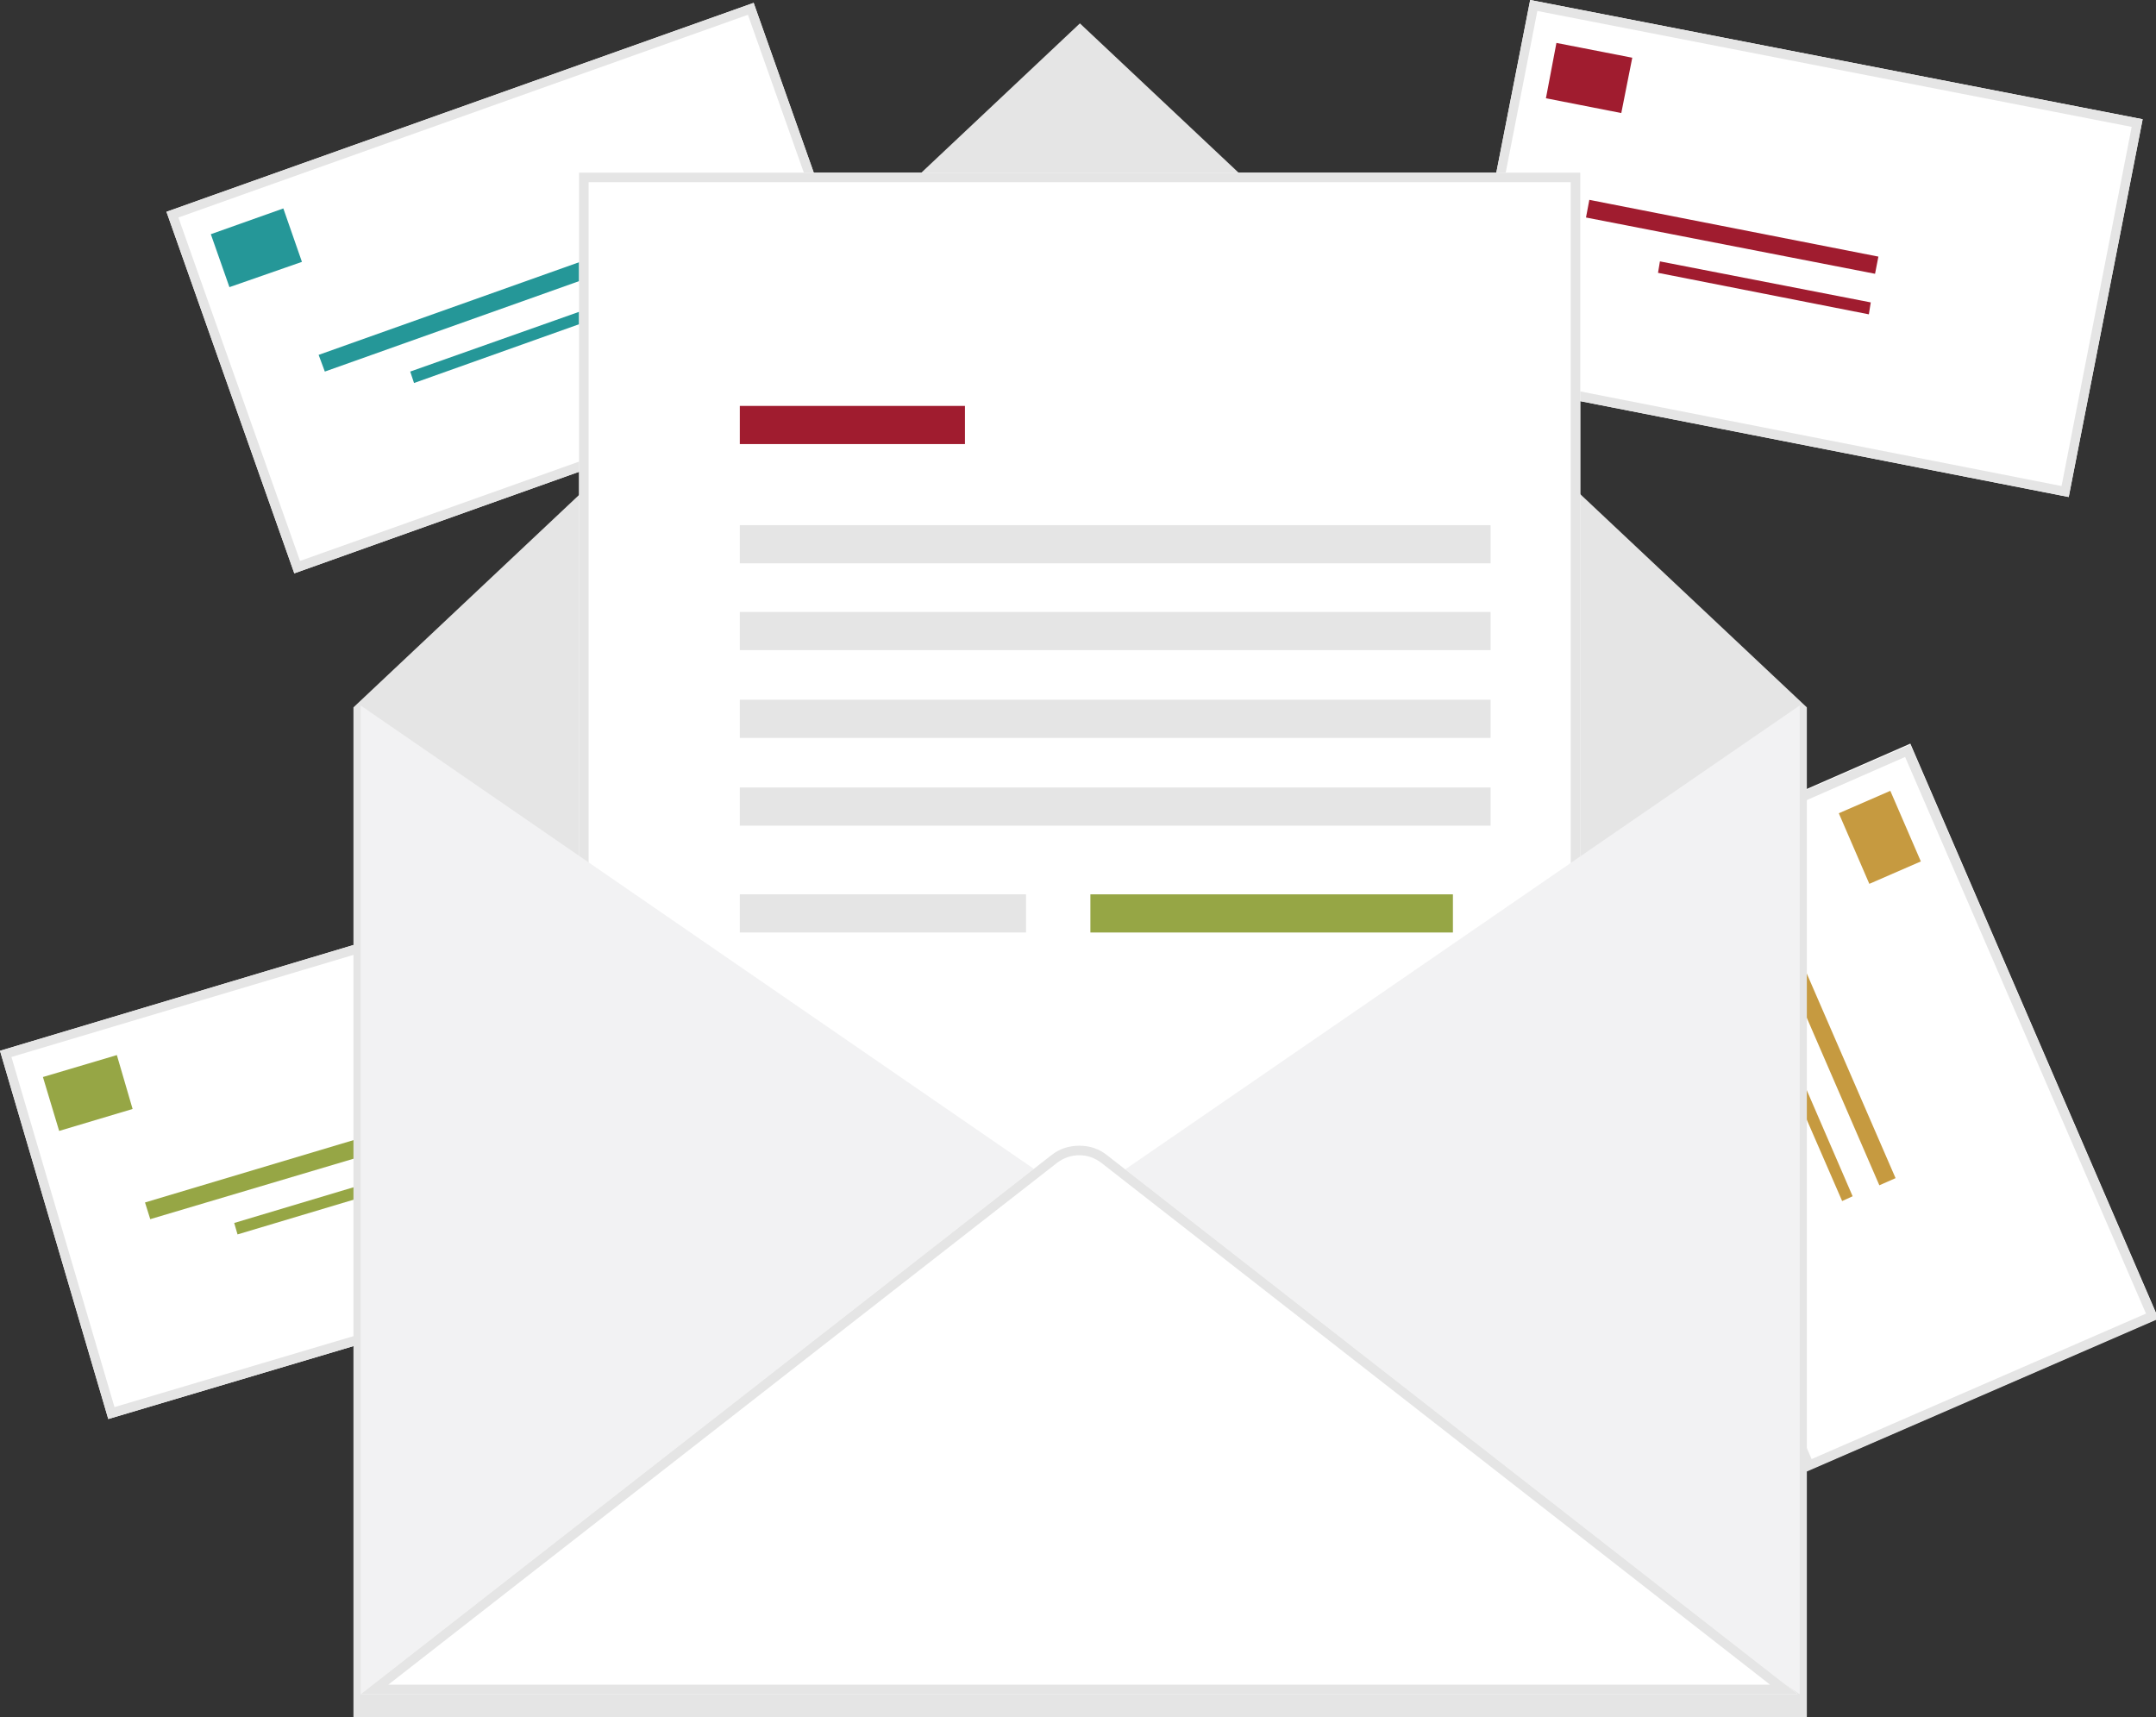 <?xml version="1.0" encoding="utf-8"?>
<svg id="new_direct-Mail_180px_pull_ActionScript3.0" image-rendering="auto" baseProfile="basic" version="1.1" x="0px" y="0px" width="226" height="180" xmlns="http://www.w3.org/2000/svg" xmlns:xlink="http://www.w3.org/1999/xlink">
  <rect width="100%" height="100%" fill="#333333" stroke="none"/>
  <g id="startr1" overflow="visible">
    <g>
      <g id="Envo_Green" transform="translate(37.05 120.05)" opacity="1">
        <animateTransform attributeName="transform" additive="replace" type="translate" dur="4s" keyTimes="0;.619;.733;1" values="82.01,120.05;82.01,120.05;37,120.05;37,120.05" fill="freeze"/>
        <animateTransform attributeName="transform" additive="sum" type="scale" dur="4s" keyTimes="0;.619;.733;1" values=".2,.2;.2,.2;1,1;1,1" fill="freeze"/>
        <animateTransform attributeName="transform" additive="sum" type="translate" dur="4s" keyTimes="0;.619;.733;1" values="-.3,-.25;-.3,-.25;.05,0;.05,0" fill="freeze"/>
        <animate attributeName="opacity" dur="4s" keyTimes="0;.619;.733;1" values="0;0;1;1" fill="freeze"/>
        <g>
          <g>
            <g>
              <g id="Layer30_0_FILL">
                <path fill="#FFF" stroke="none" d="M25.6 -28.65L-37.05 -9.9 -25.7 28.7 37 10.05 25.6 -28.65Z"/>
              </g>
            </g>
            <g>
              <g id="Layer31_0_FILL">
                <path fill="#E5E5E5" stroke="none" d="M37 10.05L25.6 -28.65 -37.05 -9.9 -25.7 28.7 37 10.05M24.95 -27.4L35.75 9.4 -25.05 27.45 -35.85 -9.25 24.95 -27.4Z"/>
              </g>
            </g>
          </g>
          <g>
            <g>
              <g id="Layer32_0_FILL">
                <path fill="#96A645" stroke="none" d="M-24.8 -9.45L-32.55 -7.15 -30.85 -1.5 -23.15 -3.8 -24.8 -9.45Z"/>
              </g>
            </g>
            <g>
              <g id="Layer33_0_FILL">
                <path fill="#96A645" stroke="none" d="M8.3 -1.05L7.75 -2.85 -21.85 6 -21.3 7.75 8.3 -1.05Z"/>
              </g>
            </g>
            <g>
              <g id="Layer34_0_FILL">
                <path fill="#96A645" stroke="none" d="M9.4 2.9L9.05 1.7 -12.5 8.15 -12.15 9.35 9.4 2.9Z"/>
              </g>
            </g>
          </g>
        </g>
      </g>
      <animate attributeName="display" fill="freeze" repeatCount="1" dur="4s" keyTimes="0;.619;1" values="none;inline;inline"/>
    </g>
    <g>
      <g id="Envo_Teal" transform="translate(54.95 30.2)" opacity="1">
        <animateTransform attributeName="transform" additive="replace" type="translate" dur="4s" keyTimes="0;.705;.818;1" values="119.899,85.109;119.899,85.109;92.4,60.1;92.4,60.1" fill="freeze"/>
        <animateTransform attributeName="transform" additive="sum" type="scale" dur="4s" keyTimes="0;.705;.818;1" values=".2,.2;.2,.2;1,1;1,1" fill="freeze"/>
        <animateTransform attributeName="transform" additive="sum" type="translate" dur="4s" keyTimes="0;.705;.818;1" values="-37.5,-30.05;-37.5,-30.05;-37.45,-29.9;-37.45,-29.9" fill="freeze"/>
        <animate attributeName="opacity" dur="4s" keyTimes="0;.705;.818;1" values="0;0;1;1" fill="freeze"/>
        <g>
          <g>
            <g>
              <g id="Layer25_0_FILL">
                <path fill="#FFF" stroke="none" d="M37.45 7.95L24.05 -29.9 -37.5 -8 -24.1 29.9 37.45 7.95Z"/>
              </g>
            </g>
            <g>
              <g id="Layer26_0_FILL">
                <path fill="#E5E5E5" stroke="none" d="M37.45 7.95L24.05 -29.9 -37.5 -8 -24.1 29.9 37.45 7.95M23.45 -28.65L36.2 7.35 -23.5 28.6 -36.25 -7.4 23.45 -28.65Z"/>
              </g>
            </g>
          </g>
          <g>
            <g>
              <g id="Layer27_0_FILL">
                <path fill="#259798" stroke="none" d="M-25.25 -8.35L-32.85 -5.65 -30.9 -.1 -23.3 -2.75 -25.25 -8.35Z"/>
              </g>
            </g>
            <g>
              <g id="Layer28_0_FILL">
                <path fill="#259798" stroke="none" d="M8.2 -1.6L7.55 -3.35 -21.55 7 -20.9 8.75 8.2 -1.6Z"/>
              </g>
            </g>
            <g>
              <g id="Layer29_0_FILL">
                <path fill="#259798" stroke="none" d="M9.65 2.4L9.25 1.25 -11.95 8.75 -11.55 9.95 9.65 2.4Z"/>
              </g>
            </g>
          </g>
        </g>
      </g>
      <animate attributeName="display" fill="freeze" repeatCount="1" dur="4s" keyTimes="0;.705;1" values="none;inline;inline"/>
    </g>
    <g>
      <g id="Envo_Red" transform="translate(188.6 26.05)" opacity="1">
        <animateTransform attributeName="transform" additive="replace" type="translate" dur="4s" keyTimes="0;.79;.903;1" values="127.651,77.11;127.651,77.11;152.65,52.1;152.65,52.1" fill="freeze"/>
        <animateTransform attributeName="transform" additive="sum" type="scale" dur="4s" keyTimes="0;.79;.903;1" values=".2,.2;.2,.2;1,1;1,1" fill="freeze"/>
        <animateTransform attributeName="transform" additive="sum" type="translate" dur="4s" keyTimes="0;.79;.903;1" values="35.5,-26.05;35.5,-26.05;35.95,-26.05;35.95,-26.05" fill="freeze"/>
        <animate attributeName="opacity" dur="4s" keyTimes="0;.79;.903;1" values="0;0;1;1" fill="freeze"/>
        <g>
          <g>
            <g>
              <g id="Layer20_0_FILL">
                <path fill="#FFF" stroke="none" d="M28.25 26.05L36 -13.55 -28.2 -26.05 -35.95 13.45 28.25 26.05Z"/>
              </g>
            </g>
            <g>
              <g id="Layer21_0_FILL">
                <path fill="#E5E5E5" stroke="none" d="M-28.2 -26.05L-35.95 13.45 28.25 26.05 36 -13.55 -28.2 -26.05M-34.8 12.65L-27.45 -24.9 34.85 -12.75 27.5 24.9 -34.8 12.65Z"/>
              </g>
            </g>
          </g>
          <g>
            <g>
              <g id="Layer22_0_FILL">
                <path fill="#A01C2F" stroke="none" d="M-25.45 -21.55L-26.55 -15.75 -18.65 -14.2 -17.5 -20 -25.45 -21.55Z"/>
              </g>
            </g>
            <g>
              <g id="Layer23_0_FILL">
                <path fill="#A01C2F" stroke="none" d="M-22 -5.1L-22.35 -3.25 7.95 2.65 8.3 .85 -22 -5.1Z"/>
              </g>
            </g>
            <g>
              <g id="Layer24_0_FILL">
                <path fill="#A01C2F" stroke="none" d="M7.3 6.9L7.5 5.65 -14.6 1.35 -14.8 2.55 7.3 6.9Z"/>
              </g>
            </g>
          </g>
        </g>
      </g>
      <animate attributeName="display" fill="freeze" repeatCount="1" dur="4s" keyTimes="0;.79;1" values="none;inline;inline"/>
    </g>
    <g>
      <g id="Envo_Gold" transform="translate(194.8 116.05)" opacity="1">
        <animateTransform attributeName="transform" additive="replace" type="translate" dur="4s" keyTimes="0;.875;.994;1" values="157.3,116.05;157.3,116.05;194.8,116.05;194.8,116.05" fill="freeze"/>
        <animateTransform attributeName="transform" additive="sum" type="scale" dur="4s" keyTimes="0;.875;.994;1" values=".2,.2;.2,.2;1,1;1,1" fill="freeze"/>
        <animateTransform attributeName="transform" additive="sum" type="translate" dur="4s" keyTimes="0;.875;.994;1" values="-.5,-.25;-.5,-.25;0,0;0,0" fill="freeze"/>
        <animate attributeName="opacity" dur="4s" keyTimes="0;.875;.994;1" values="0;0;1;1" fill="freeze"/>
        <g>
          <g>
            <g>
              <g id="Layer15_0_FILL">
                <path fill="#FFF" stroke="none" d="M31.45 22.15L5.45 -38.1 -31.45 -21.95 -5.4 38.15 31.45 22.15Z"/>
              </g>
            </g>
            <g>
              <g id="Layer16_0_FILL">
                <path fill="#E5E5E5" stroke="none" d="M-31.45 -21.9L-5.4 38.2 31.45 22.2 5.45 -38 -31.45 -21.9M4.9 -36.7L30.15 21.65 -4.9 36.9 -30.1 -21.35 4.9 -36.7Z"/>
              </g>
            </g>
          </g>
          <g>
            <g>
              <g id="Layer17_0_FILL">
                <path fill="#C69A40" stroke="none" d="M6.55 -25.75L3.35 -33.15 -2.05 -30.8 1.15 -23.4 6.55 -25.75Z"/>
              </g>
            </g>
            <g>
              <g id="Layer18_0_FILL">
                <path fill="#C69A40" stroke="none" d="M-8.4 -20.9L-10.1 -20.2 2.2 8.2 3.9 7.45 -8.4 -20.9Z"/>
              </g>
            </g>
            <g>
              <g id="Layer19_0_FILL">
                <path fill="#C69A40" stroke="none" d="M-9.55 -11.35L-10.7 -10.85 -1.7 9.85 -.6 9.35 -9.55 -11.35Z"/>
              </g>
            </g>
          </g>
        </g>
      </g>
      <animate attributeName="display" fill="freeze" repeatCount="1" dur="4s" keyTimes="0;.875;1" values="none;inline;inline"/>
    </g>
    <g id="Envo_Base" transform="translate(113.2 91.2)" opacity="1">
      <animateTransform attributeName="transform" additive="replace" type="translate" dur="4s" keyTimes="0;.159;1" values="113.2,171.2;113.2,91.2;113.2,91.2" fill="freeze"/>
      <animate attributeName="opacity" dur="4s" keyTimes="0;.159;1" values="0;1;1" fill="freeze"/>
      <g>
        <g id="Layer14_0_FILL">
          <path fill="#E5E5E5" stroke="none" d="M76.2 -17.05L0 -88.75 -76.15 -17.05 -76.15 88.8 76.2 88.8 76.2 -17.05Z"/>
        </g>
      </g>
    </g>
    <g>
      <g id="Paper" transform="translate(113.15 80)" opacity="1">
        <animateTransform attributeName="transform" additive="replace" type="translate" dur="4s" keyTimes="0;.307;.449;1" values="113.15,166.9;113.15,166.9;113.15,141.9;113.15,141.9" fill="freeze"/>
        <animateTransform attributeName="transform" additive="sum" type="scale" dur="4s" keyTimes="0;.307;.449;1" values="1,.2;1,.2;1,1;1,1" fill="freeze"/>
        <animateTransform attributeName="transform" additive="sum" type="translate" dur="4s" keyTimes="0;.307;.449;1" values="0,-62.25;0,-62.25;0,-61.9;0,-61.9" fill="freeze"/>
        <animate attributeName="opacity" dur="4s" keyTimes="0;.307;.449;1" values="0;0;1;1" fill="freeze"/>
        <g>
          <g>
            <g id="Layer12_0_FILL">
              <path fill="#FFF" stroke="none" d="M52.5 61.9L52.5 -61.9 -52.45 -61.9 -52.45 61.9 52.5 61.9Z"/>
            </g>
          </g>
          <g>
            <g id="Layer13_0_FILL">
              <path fill="#E5E5E5" stroke="none" d="M52.5 61.9L52.5 -61.9 -52.45 -61.9 -52.45 61.9 52.5 61.9M51.5 -60.9L51.5 60.9 -51.45 60.9 -51.45 -60.9 51.5 -60.9Z"/>
            </g>
          </g>
        </g>
      </g>
      <animate attributeName="display" fill="freeze" repeatCount="1" dur="4s" keyTimes="0;.307;1" values="none;inline;inline"/>
    </g>
    <g>
      <g id="Line_Green" transform="translate(133.3 95.75)" opacity="1">
        <animateTransform attributeName="transform" additive="replace" type="translate" dur="4s" keyTimes="0;1" values="133.3,97.75;133.3,97.75" fill="freeze"/>
        <animateTransform attributeName="transform" additive="sum" type="scale" dur="4s" keyTimes="0;.42;.506;1" values="1,.125;1,.125;1,1;1,1" fill="freeze"/>
        <animateTransform attributeName="transform" additive="sum" type="translate" dur="4s" keyTimes="0;1" values="0,-2;0,-2" fill="freeze"/>
        <animate attributeName="opacity" dur="4s" keyTimes="0;.42;.506;1" values="0;0;1;1" fill="freeze"/>
        <g>
          <g id="Layer11_0_FILL">
            <path fill="#96A645" stroke="none" d="M19 -2L-19 -2 -19 2 19 2 19 -2Z"/>
          </g>
        </g>
      </g>
      <animate attributeName="display" fill="freeze" repeatCount="1" dur="4s" keyTimes="0;.42;1" values="none;inline;inline"/>
    </g>
    <g>
      <g id="Line_Gray_5" transform="translate(92.55 95.75)" opacity="1">
        <animateTransform attributeName="transform" additive="replace" type="translate" dur="4s" keyTimes="0;1" values="92.55,97.75;92.55,97.75" fill="freeze"/>
        <animateTransform attributeName="transform" additive="sum" type="scale" dur="4s" keyTimes="0;.477;.562;1" values="1,.125;1,.125;1,1;1,1" fill="freeze"/>
        <animateTransform attributeName="transform" additive="sum" type="translate" dur="4s" keyTimes="0;1" values="0,-2;0,-2" fill="freeze"/>
        <animate attributeName="opacity" dur="4s" keyTimes="0;.477;.562;1" values="0;0;1;1" fill="freeze"/>
        <g>
          <g id="Layer10_0_FILL">
            <path fill="#E5E5E5" stroke="none" d="M15 2L15 -2 -15 -2 -15 2 15 2Z"/>
          </g>
        </g>
      </g>
      <animate attributeName="display" fill="freeze" repeatCount="1" dur="4s" keyTimes="0;.477;1" values="none;inline;inline"/>
    </g>
    <g>
      <g id="Line_Gray_4" transform="translate(116.9 84.55)" opacity="1">
        <animateTransform attributeName="transform" additive="replace" type="translate" dur="4s" keyTimes="0;1" values="116.9,86.55;116.9,86.55" fill="freeze"/>
        <animateTransform attributeName="transform" additive="sum" type="scale" dur="4s" keyTimes="0;.534;.619;1" values="1,.125;1,.125;1,1;1,1" fill="freeze"/>
        <animateTransform attributeName="transform" additive="sum" type="translate" dur="4s" keyTimes="0;.534;.619;1" values="0,-1.6;0,-1.6;0,-2;0,-2" fill="freeze"/>
        <animate attributeName="opacity" dur="4s" keyTimes="0;.534;.619;1" values="0;0;1;1" fill="freeze"/>
        <g>
          <g id="Layer9_0_FILL">
            <path fill="#E5E5E5" stroke="none" d="M39.35 2L39.35 -2 -39.35 -2 -39.35 2 39.35 2Z"/>
          </g>
        </g>
      </g>
      <animate attributeName="display" fill="freeze" repeatCount="1" dur="4s" keyTimes="0;.534;1" values="none;inline;inline"/>
    </g>
    <g>
      <g id="Line_Gray_3" transform="translate(116.9 75.35)" opacity="1">
        <animateTransform attributeName="transform" additive="replace" type="translate" dur="4s" keyTimes="0;1" values="116.9,77.35;116.9,77.35" fill="freeze"/>
        <animateTransform attributeName="transform" additive="sum" type="scale" dur="4s" keyTimes="0;.591;.676;1" values="1,.125;1,.125;1,1;1,1" fill="freeze"/>
        <animateTransform attributeName="transform" additive="sum" type="translate" dur="4s" keyTimes="0;.591;.676;1" values="0,-1.6;0,-1.6;0,-2;0,-2" fill="freeze"/>
        <animate attributeName="opacity" dur="4s" keyTimes="0;.591;.676;1" values="0;0;1;1" fill="freeze"/>
        <g>
          <g id="Layer8_0_FILL">
            <path fill="#E5E5E5" stroke="none" d="M39.35 2L39.35 -2 -39.35 -2 -39.35 2 39.35 2Z"/>
          </g>
        </g>
      </g>
      <animate attributeName="display" fill="freeze" repeatCount="1" dur="4s" keyTimes="0;.591;1" values="none;inline;inline"/>
    </g>
    <g>
      <g id="Line_Gray_2" transform="translate(116.9 66.15)" opacity="1">
        <animateTransform attributeName="transform" additive="replace" type="translate" dur="4s" keyTimes="0;1" values="116.9,68.15;116.9,68.15" fill="freeze"/>
        <animateTransform attributeName="transform" additive="sum" type="scale" dur="4s" keyTimes="0;.648;.733;1" values="1,.125;1,.125;1,1;1,1" fill="freeze"/>
        <animateTransform attributeName="transform" additive="sum" type="translate" dur="4s" keyTimes="0;.648;.733;1" values="0,-1.6;0,-1.6;0,-2;0,-2" fill="freeze"/>
        <animate attributeName="opacity" dur="4s" keyTimes="0;.648;.733;1" values="0;0;1;1" fill="freeze"/>
        <g>
          <g id="Layer7_0_FILL">
            <path fill="#E5E5E5" stroke="none" d="M39.35 2L39.35 -2 -39.35 -2 -39.35 2 39.35 2Z"/>
          </g>
        </g>
      </g>
      <animate attributeName="display" fill="freeze" repeatCount="1" dur="4s" keyTimes="0;.648;1" values="none;inline;inline"/>
    </g>
    <g>
      <g id="Line_Gray_01" transform="translate(116.9 57.05)" opacity="1">
        <animateTransform attributeName="transform" additive="replace" type="translate" dur="4s" keyTimes="0;1" values="116.9,59.05;116.9,59.05" fill="freeze"/>
        <animateTransform attributeName="transform" additive="sum" type="scale" dur="4s" keyTimes="0;.705;.79;1" values="1,.125;1,.125;1,1;1,1" fill="freeze"/>
        <animateTransform attributeName="transform" additive="sum" type="translate" dur="4s" keyTimes="0;1" values="0,-2;0,-2" fill="freeze"/>
        <animate attributeName="opacity" dur="4s" keyTimes="0;.705;.79;1" values="0;0;1;1" fill="freeze"/>
        <g>
          <g id="Layer6_0_FILL">
            <path fill="#E5E5E5" stroke="none" d="M39.35 2L39.35 -2 -39.35 -2 -39.35 2 39.35 2Z"/>
          </g>
        </g>
      </g>
      <animate attributeName="display" fill="freeze" repeatCount="1" dur="4s" keyTimes="0;.705;1" values="none;inline;inline"/>
    </g>
    <g>
      <g id="Line_Red" transform="translate(89.35 44.55)" opacity="1">
        <animateTransform attributeName="transform" additive="replace" type="translate" dur="4s" keyTimes="0;1" values="89.35,42.55;89.35,42.55" fill="freeze"/>
        <animateTransform attributeName="transform" additive="sum" type="scale" dur="4s" keyTimes="0;.761;.847;1" values="1,.125;1,.125;1,1;1,1" fill="freeze"/>
        <animateTransform attributeName="transform" additive="sum" type="translate" dur="4s" keyTimes="0;.761;.847;1" values="0,2.4;0,2.4;0,2;0,2" fill="freeze"/>
        <animate attributeName="opacity" dur="4s" keyTimes="0;.761;.847;1" values="0;0;1;1" fill="freeze"/>
        <g>
          <g id="Layer5_0_FILL">
            <path fill="#A01C2F" stroke="none" d="M11.8 2L11.8 -2 -11.8 -2 -11.8 2 11.8 2Z"/>
          </g>
        </g>
      </g>
      <animate attributeName="display" fill="freeze" repeatCount="1" dur="4s" keyTimes="0;.761;1" values="none;inline;inline"/>
    </g>
    <g>
      <g id="Envo_Right" transform="translate(150.9 125.75)" opacity="1">
        <animateTransform attributeName="transform" additive="replace" type="translate" dur="4s" keyTimes="0;1" values="189.15,125.75;189.15,125.75" fill="freeze"/>
        <animateTransform attributeName="transform" additive="sum" type="scale" dur="4s" keyTimes="0;.25;.335;1" values=".007,1;.007,1;1,1;1,1" fill="freeze"/>
        <animateTransform attributeName="transform" additive="sum" type="translate" dur="4s" keyTimes="0;.25;.335;1" values="-37.75,0;-37.75,0;-38.25,0;-38.25,0" fill="freeze"/>
        <animate attributeName="opacity" dur="4s" keyTimes="0;.25;.335;1" values="0;0;1;1" fill="freeze"/>
        <g>
          <g id="Layer4_0_FILL">
            <path fill="#F2F2F3" stroke="none" d="M37.75 51.85L37.75 -51.8 -37.7 .1 37.75 51.85Z"/>
          </g>
        </g>
      </g>
      <animate attributeName="display" fill="freeze" repeatCount="1" dur="4s" keyTimes="0;.25;1" values="none;inline;inline"/>
    </g>
    <g>
      <g id="Envo_Left" transform="translate(75.5 125.75)" opacity="1">
        <animateTransform attributeName="transform" additive="replace" type="translate" dur="4s" keyTimes="0;.25;.335;1" values="37.85,125.75;37.85,125.75;37.8,125.75;37.8,125.75" fill="freeze"/>
        <animateTransform attributeName="transform" additive="sum" type="scale" dur="4s" keyTimes="0;.25;.335;1" values=".007,1;.007,1;1,1;1,1" fill="freeze"/>
        <animateTransform attributeName="transform" additive="sum" type="translate" dur="4s" keyTimes="0;.25;.335;1" values="37.6,0;37.6,0;37.7,0;37.7,0" fill="freeze"/>
        <animate attributeName="opacity" dur="4s" keyTimes="0;.25;.335;1" values="0;0;1;1" fill="freeze"/>
        <g>
          <g id="Layer3_0_FILL">
            <path fill="#F2F2F3" stroke="none" d="M37.7 .1L-37.7 -51.8 -37.7 51.85 37.7 .1Z"/>
          </g>
        </g>
      </g>
      <animate attributeName="display" fill="freeze" repeatCount="1" dur="4s" keyTimes="0;.25;1" values="none;inline;inline"/>
    </g>
    <g>
      <g id="Envo_Front" transform="translate(113.1 148.85)" opacity="1">
        <animateTransform attributeName="transform" additive="replace" type="translate" dur="4s" keyTimes="0;1" values="113.1,177.6;113.1,177.6" fill="freeze"/>
        <animateTransform attributeName="transform" additive="sum" type="scale" dur="4s" keyTimes="0;.165;.278;1" values="1,.009;1,.009;1,1;1,1" fill="freeze"/>
        <animateTransform attributeName="transform" additive="sum" type="translate" dur="4s" keyTimes="0;.165;.278;1" values="0,-34.55;0,-34.55;0,-28.75;0,-28.75" fill="freeze"/>
        <animate attributeName="opacity" dur="4s" keyTimes="0;.165;.278;1" values="0;0;1;1" fill="freeze"/>
        <g>
          <g>
            <g id="Layer1_0_FILL">
              <path fill="#FFF" stroke="none" d="M2.95 -27.75Q1.7 -28.75 .05 -28.75 -1.65 -28.75 -2.9 -27.75L-75.3 28.75 75.35 28.75 2.95 -27.75Z"/>
            </g>
          </g>
          <g>
            <g id="Layer2_0_FILL">
              <path fill="#E5E5E5" stroke="none" d="M2.95 -27.75Q1.7 -28.75 .05 -28.75 -1.65 -28.75 -2.9 -27.75L-75.3 28.75 75.35 28.75 2.95 -27.75M.05 -27.75Q1.3 -27.75 2.35 -26.95L72.45 27.75 -72.4 27.75 -2.3 -26.95Q-1.25 -27.75 .05 -27.75Z"/>
            </g>
          </g>
        </g>
      </g>
      <animate attributeName="display" fill="freeze" repeatCount="1" dur="4s" keyTimes="0;.165;1" values="none;inline;inline"/>
    </g>
  </g>
</svg>